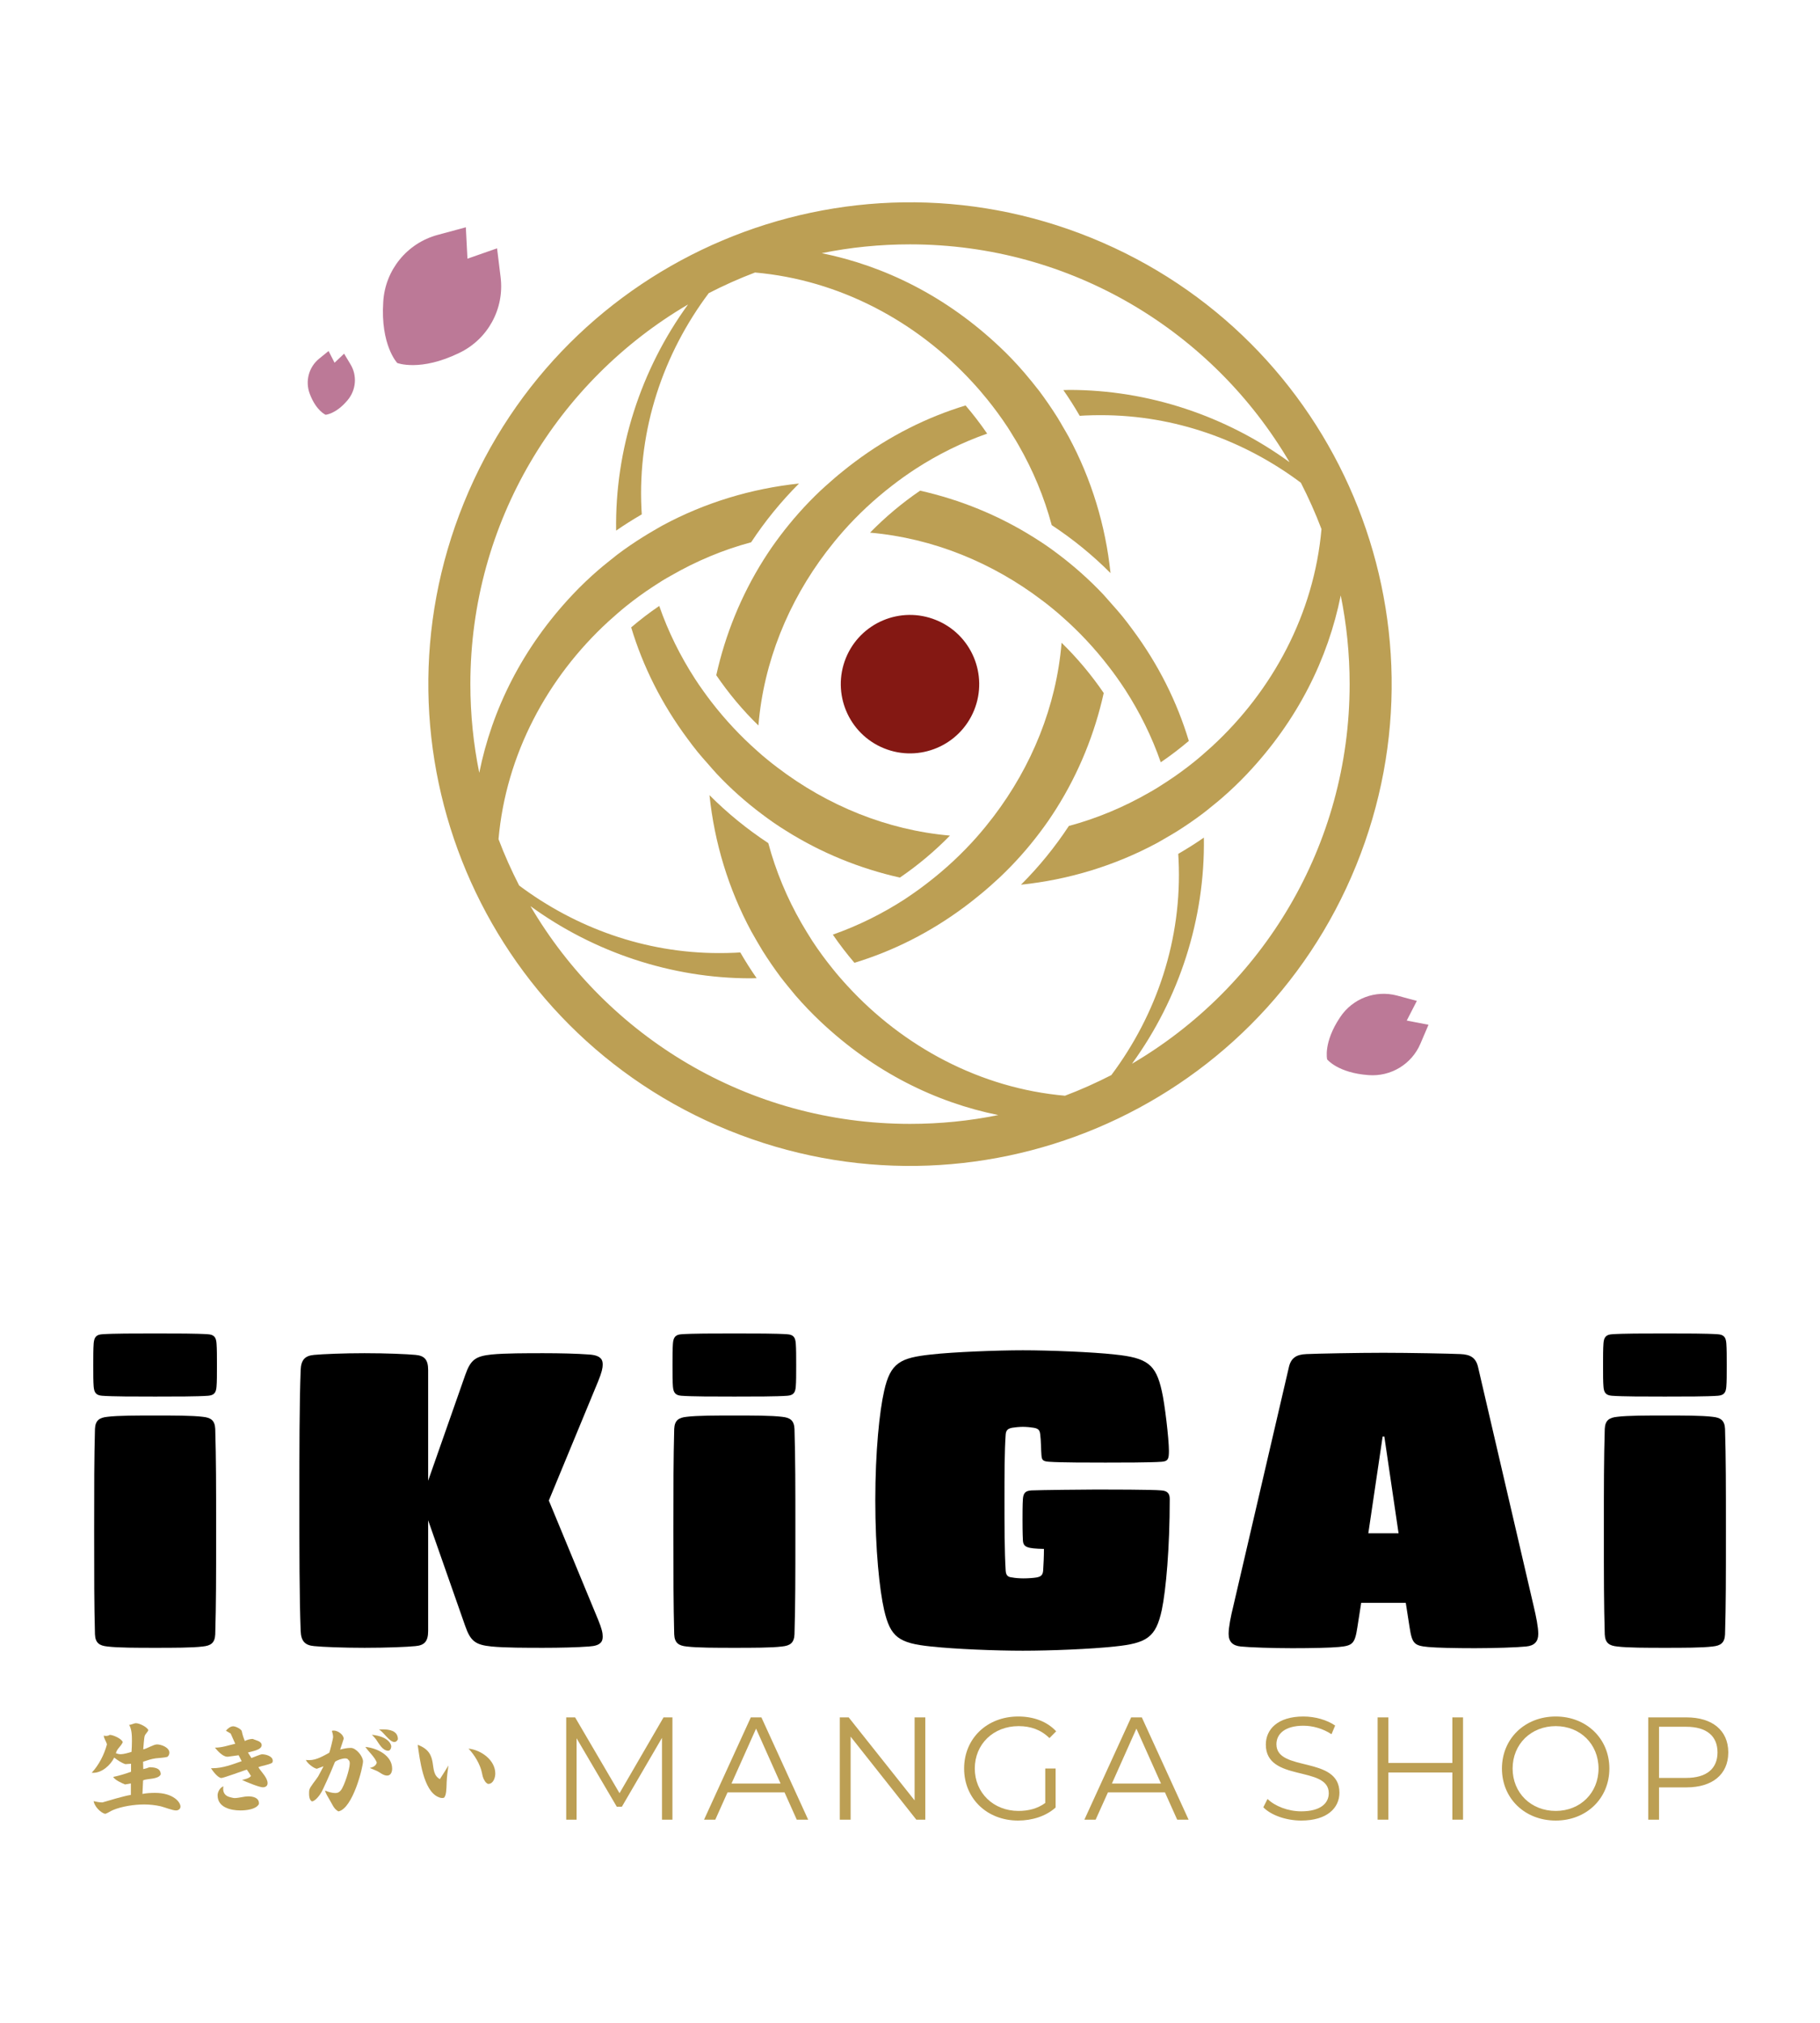 <?xml version="1.0" encoding="UTF-8"?>
<!DOCTYPE svg PUBLIC "-//W3C//DTD SVG 1.1//EN" "http://www.w3.org/Graphics/SVG/1.1/DTD/svg11.dtd">
<!-- Creator: CorelDRAW 2021.5 -->
<svg xmlns="http://www.w3.org/2000/svg" xml:space="preserve" width="225px" height="250px" version="1.1" style="shape-rendering:geometricPrecision; text-rendering:geometricPrecision; image-rendering:optimizeQuality; fill-rule:evenodd; clip-rule:evenodd"
viewBox="0 0 22500 25000"
 xmlns:xlink="http://www.w3.org/1999/xlink"
 xmlns:xodm="http://www.corel.com/coreldraw/odm/2003">
 <defs>
  <style type="text/css">
   <![CDATA[
    .fil0 {fill:none}
    .fil1 {fill:black;fill-rule:nonzero}
    .fil4 {fill:#841813;fill-rule:nonzero}
    .fil3 {fill:#BC7997;fill-rule:nonzero}
    .fil2 {fill:#BC9F54;fill-rule:nonzero}
   ]]>
  </style>
 </defs>
 <g id="Plan_x0020_1">
  <rect class="fil0" width="22500" height="25000"/>
  <g id="_2364622801040">
   <path class="fil1" d="M2505 17510c104,10 151,46 156,150 11,385 11,687 11,1259 0,593 0,895 -11,1280 -5,104 -52,140 -156,150 -125,16 -369,16 -588,16 -213,0 -462,0 -587,-16 -104,-10 -151,-46 -156,-150 -10,-385 -10,-687 -10,-1280 0,-572 0,-874 10,-1259 5,-104 52,-140 156,-150 125,-16 374,-16 587,-16 219,0 463,0 588,16zm68 -1020c73,5 99,37 104,115 5,62 5,166 5,265 0,125 0,203 -5,265 -5,78 -31,109 -104,115 -135,10 -401,10 -656,10 -254,0 -519,0 -655,-10 -73,-6 -98,-37 -104,-115 -5,-62 -5,-140 -5,-265 0,-99 0,-203 5,-265 6,-78 31,-110 104,-115 136,-10 401,-10 655,-10 255,0 521,0 656,10z"/>
   <path class="fil1" d="M7451 20225c0,31 -5,57 -26,78 -26,26 -67,41 -146,46 -145,11 -358,16 -561,16 -203,0 -479,0 -640,-16 -197,-20 -260,-62 -327,-254l-458 -1306 0 1368c0,130 -47,177 -156,187 -104,11 -364,21 -630,21 -260,0 -520,-10 -624,-21 -109,-10 -161,-57 -166,-187 -16,-421 -16,-993 -16,-1612 0,-609 0,-1191 16,-1613 5,-130 57,-177 166,-187 104,-10 364,-21 624,-21 266,0 526,11 630,21 109,10 156,57 156,187l0 1368 458 -1305c67,-193 130,-234 327,-255 161,-16 437,-16 640,-16 203,0 416,5 561,16 79,5 120,21 146,47 21,20 26,47 26,78 0,41 -10,93 -57,208l-609 1472 609 1472c47,114 57,166 57,208z"/>
   <path class="fil1" d="M9666 17510c104,10 151,46 156,150 11,385 11,687 11,1259 0,593 0,895 -11,1280 -5,104 -52,140 -156,150 -124,16 -369,16 -587,16 -214,0 -463,0 -588,-16 -104,-10 -151,-46 -156,-150 -10,-385 -10,-687 -10,-1280 0,-572 0,-874 10,-1259 5,-104 52,-140 156,-150 125,-16 374,-16 588,-16 218,0 463,0 587,16zm68 -1020c73,5 99,37 104,115 5,62 5,166 5,265 0,125 0,203 -5,265 -5,78 -31,109 -104,115 -135,10 -400,10 -655,10 -255,0 -520,0 -656,-10 -72,-6 -98,-37 -104,-115 -5,-62 -5,-140 -5,-265 0,-99 0,-203 5,-265 6,-78 32,-110 104,-115 136,-10 401,-10 656,-10 255,0 520,0 655,10z"/>
   <path class="fil1" d="M14461 18524c0,608 -46,1123 -98,1373 -73,338 -182,411 -583,452 -296,32 -796,52 -1134,52 -338,0 -837,-20 -1134,-52 -400,-41 -504,-114 -582,-452 -57,-250 -109,-744 -109,-1352 0,-609 52,-1103 109,-1353 78,-353 203,-411 582,-452 276,-31 817,-52 1134,-52 318,0 859,21 1134,52 401,41 510,119 583,452 36,151 88,593 88,739 0,99 -10,130 -93,135 -136,10 -505,10 -692,10 -188,0 -557,0 -692,-10 -83,-5 -94,-21 -99,-83 -5,-57 -5,-182 -15,-255 -6,-52 -21,-73 -84,-83 -26,-5 -88,-11 -130,-11 -41,0 -104,6 -130,11 -52,10 -78,26 -83,83 -15,208 -15,510 -15,817 0,275 0,634 15,868 5,63 31,78 83,83 26,6 89,11 136,11 57,0 124,-5 161,-11 57,-10 78,-31 83,-83 5,-78 10,-177 10,-270 -208,-5 -254,-21 -260,-104 -5,-94 -5,-208 -5,-260 0,-57 0,-193 5,-255 6,-73 32,-99 104,-104 104,-5 676,-11 806,-11 131,0 697,0 802,11 72,5 103,36 103,104z"/>
   <path class="fil1" d="M16916 18950l374 0 -176 -1196 -21 0 -177 1196zm2101 1243c0,94 -46,146 -151,156 -103,11 -395,21 -634,21 -239,0 -473,-5 -577,-15 -172,-16 -198,-42 -229,-245l-47 -301 -551 0 -47 301c-31,203 -57,229 -229,245 -104,10 -338,15 -577,15 -240,0 -531,-10 -635,-21 -104,-10 -151,-62 -151,-156 0,-83 26,-213 58,-343l686 -2949c26,-120 94,-161 218,-166 125,-6 640,-16 952,-16 312,0 827,10 952,16 125,5 193,46 219,166l686 2949c31,130 57,260 57,343z"/>
   <path class="fil1" d="M21170 17510c104,10 151,46 156,150 11,385 11,687 11,1259 0,593 0,895 -11,1280 -5,104 -52,140 -156,150 -125,16 -369,16 -588,16 -213,0 -463,0 -587,-16 -104,-10 -151,-46 -156,-150 -11,-385 -11,-687 -11,-1280 0,-572 0,-874 11,-1259 5,-104 52,-140 156,-150 124,-16 374,-16 587,-16 219,0 463,0 588,16zm68 -1020c73,5 99,37 104,115 5,62 5,166 5,265 0,125 0,203 -5,265 -5,78 -31,109 -104,115 -135,10 -401,10 -656,10 -254,0 -520,0 -655,-10 -73,-6 -99,-37 -104,-115 -5,-62 -5,-140 -5,-265 0,-99 0,-203 5,-265 5,-78 31,-110 104,-115 135,-10 401,-10 655,-10 255,0 521,0 656,10z"/>
   <polygon class="fil2" points="8313,21225 8313,22489 8184,22489 8184,21478 7688,22329 7625,22329 7128,21483 7128,22489 7000,22489 7000,21225 7110,21225 7659,22162 8203,21225 "/>
   <path class="fil2" d="M9650 22043l-303 -679 -304 679 607 0zm49 109l-705 0 -151 337 -139 0 578 -1264 131 0 578 1264 -141 0 -151 -337z"/>
   <polygon class="fil2" points="11439,21225 11439,22489 11328,22489 10516,21463 10516,22489 10382,22489 10382,21225 10492,21225 11307,22251 11307,21225 "/>
   <path class="fil2" d="M12922 21857l128 0 0 482c-119,107 -289,161 -464,161 -385,0 -667,-273 -667,-643 0,-370 282,-643 669,-643 191,0 357,62 469,183l-83 84c-106,-104 -233,-148 -381,-148 -312,0 -542,222 -542,524 0,300 230,524 540,524 121,0 233,-27 331,-98l0 -426z"/>
   <path class="fil2" d="M14353 22043l-304 -679 -303 679 607 0zm49 109l-705 0 -152 337 -139 0 578 -1264 132 0 578 1264 -141 0 -151 -337z"/>
   <path class="fil2" d="M15618 22336l52 -103c90,88 251,153 417,153 237,0 340,-99 340,-224 0,-346 -778,-133 -778,-601 0,-186 144,-347 465,-347 143,0 291,42 392,112l-45 107c-108,-71 -235,-105 -347,-105 -231,0 -334,103 -334,229 0,347 779,138 779,598 0,186 -148,345 -472,345 -189,0 -375,-67 -469,-164z"/>
   <polygon class="fil2" points="18087,21225 18087,22489 17955,22489 17955,21906 17164,21906 17164,22489 17031,22489 17031,21225 17164,21225 17164,21788 17955,21788 17955,21225 "/>
   <path class="fil2" d="M19762 21857c0,-302 -226,-524 -529,-524 -305,0 -533,222 -533,524 0,302 228,524 533,524 303,0 529,-222 529,-524zm-1194 0c0,-368 282,-643 665,-643 379,0 663,273 663,643 0,370 -284,643 -663,643 -383,0 -665,-274 -665,-643z"/>
   <path class="fil2" d="M21233 21658c0,-202 -134,-317 -387,-317l-336 0 0 632 336 0c253,0 387,-116 387,-315zm133 -5l0 10c-2,267 -197,427 -516,427l-340 0 0 399 -133 0 0 -1264 473 0c319,0 514,161 516,428z"/>
   <path class="fil2" d="M1618 22041l-72 13c-44,-19 -122,-52 -147,-93 76,-16 149,-38 221,-64l0 -99 -70 5c-49,-16 -98,-50 -138,-81 -46,93 -150,188 -260,188 -7,0 -13,-1 -18,-1 90,-98 153,-221 188,-350 -8,-37 -39,-74 -39,-109 9,3 18,4 28,4 17,0 33,-4 46,-13 44,1 148,48 161,90 -23,54 -72,79 -85,137 18,7 39,12 60,12 35,0 99,-18 133,-29 3,-45 5,-90 5,-134 0,-63 -1,-146 -35,-200 30,0 58,-20 86,-20 42,0 135,46 152,85 -9,26 -34,43 -45,71 -9,27 -15,133 -18,167 47,-9 128,-61 170,-61 54,0 153,38 153,102 0,20 -8,39 -25,52 -47,12 -95,12 -144,18 -53,7 -106,25 -156,42l2 91c26,-5 52,-13 77,-23 63,1 139,10 139,89 -32,64 -164,48 -218,73l-8 168c51,-10 104,-13 156,-13 224,0 314,114 314,169 0,31 -27,48 -55,48 -44,0 -140,-39 -192,-52 -65,-14 -134,-22 -202,-22 -119,0 -276,23 -387,70 -29,11 -67,41 -97,46 -61,-18 -130,-94 -141,-157 34,8 72,16 109,16 1,0 154,-45 172,-50 60,-15 120,-34 180,-43l0 -142z"/>
   <path class="fil2" d="M2972 22375c-119,0 -282,-37 -282,-187 0,-42 30,-96 72,-111 -1,9 -3,20 -3,29 0,58 30,91 85,105 16,3 38,11 55,11 56,0 115,-21 173,-21 53,0 129,16 129,84 0,5 0,8 -1,13 -37,65 -159,77 -228,77zm-22 -682l-132 18 -8 0c-56,0 -121,-73 -153,-112 92,0 165,-29 251,-48 -19,-43 -38,-85 -56,-126l-59 -35c20,-26 56,-55 90,-55 34,0 101,37 106,60 9,46 21,81 38,122 25,-15 69,-26 98,-26 32,17 110,26 110,77 0,61 -125,77 -170,91l43 68c26,-8 111,-46 131,-46 47,0 133,23 133,80 0,5 -1,14 -4,20 -10,23 -141,43 -174,60 36,59 114,129 114,197 0,35 -26,51 -60,51 -42,0 -212,-69 -256,-91 31,-7 91,-20 111,-49 -17,-27 -33,-53 -52,-79 -46,15 -288,104 -314,104 -43,0 -108,-88 -129,-121l22 0c121,0 244,-46 358,-87l-38 -73z"/>
   <path class="fil2" d="M4919 21496c-9,18 -22,33 -44,33 -61,0 -131,-123 -191,-155 17,-1 33,-1 50,-1 78,0 185,17 185,120l0 3zm-82 86c0,22 -12,55 -38,55 -70,0 -116,-91 -151,-141 -16,-21 -33,-38 -50,-56 217,23 239,129 239,142zm-179 200c-30,-74 -97,-127 -141,-192 141,13 331,103 331,269 0,39 -16,85 -62,85 -50,0 -87,-40 -133,-60 -28,-12 -54,-22 -81,-34 36,-8 78,-26 86,-68zm-742 78c-43,-9 -117,-68 -135,-109 15,2 29,2 45,2 85,0 171,-51 244,-91 11,-22 48,-180 48,-191 0,-26 -7,-55 -15,-80 8,-2 17,-3 25,-3 48,0 121,50 121,101 0,4 -40,122 -44,134 44,-12 87,-21 133,-21 64,0 150,104 150,167 0,67 -124,580 -304,618 -59,-30 -80,-98 -113,-150 -20,-36 -43,-68 -53,-108 39,16 85,31 127,31 32,0 48,-10 69,-34 43,-53 110,-263 110,-331 0,-16 -2,-36 -17,-44 -7,-16 -25,-19 -40,-19 -37,0 -99,20 -126,43 -62,157 -154,352 -164,369 -20,37 -79,119 -122,119 -30,-19 -34,-64 -34,-94 0,-17 0,-37 4,-50 7,-36 83,-123 108,-164 24,-42 44,-84 67,-126l-84 31z"/>
   <path class="fil2" d="M6123 21919c0,52 -25,128 -86,128 -17,0 -41,-28 -47,-42 -20,-31 -25,-62 -32,-95 -21,-104 -92,-222 -166,-299 155,16 331,141 331,308zm-685 69c37,-56 71,-112 106,-169 -10,66 -19,138 -22,206 -3,99 -5,158 -31,192 -7,3 -16,4 -25,4 -17,0 -34,-5 -48,-12 -185,-79 -229,-469 -254,-645 281,103 119,338 274,424z"/>
   <path class="fil3" d="M4911 4486c0,0 283,111 766,-124 354,-169 560,-545 512,-935l-44 -358 -366 128 -20 -388 -348 94c-379,102 -650,435 -673,827 -36,536 173,756 173,756z"/>
   <path class="fil3" d="M4025 5126c0,0 127,-7 272,-180 106,-125 121,-305 35,-445l-78 -130 -118 112 -74 -145 -118 96c-127,104 -173,278 -115,432 79,211 196,260 196,260z"/>
   <path class="fil3" d="M16407 13093c0,0 133,167 510,194 276,22 535,-134 643,-388l100 -234 -269 -52 125 -243 -245 -66c-267,-71 -550,36 -703,267 -211,313 -161,522 -161,522z"/>
   <path class="fil2" d="M10217 6819c33,-43 66,-85 100,-127 35,-42 70,-84 106,-125 184,-208 388,-398 609,-568 45,-35 91,-69 137,-102 49,-35 98,-68 148,-101 276,-179 574,-327 887,-437 -83,-121 -172,-237 -267,-348 -474,144 -935,373 -1366,695 -52,39 -104,79 -155,121 -18,15 -36,29 -54,44 0,0 0,0 0,0 -32,27 -64,54 -95,82 -43,37 -85,75 -127,114 -184,174 -349,361 -497,557 -36,48 -71,96 -105,145 -34,49 -66,99 -98,149 -279,443 -474,927 -585,1427 153,224 327,433 521,621 65,-786 370,-1528 841,-2147z"/>
   <path class="fil2" d="M13994 13147c585,-805 905,-1792 889,-2795 -103,72 -209,138 -317,201 1,23 3,47 4,70 47,987 -272,1917 -831,2664 -186,95 -377,181 -573,255 -1047,-92 -1999,-605 -2689,-1357 -31,-34 -63,-69 -93,-104 -31,-36 -61,-71 -90,-108 -89,-110 -173,-224 -251,-343 -24,-37 -47,-75 -70,-112 -23,-37 -45,-74 -66,-111 -178,-310 -316,-641 -409,-987 -261,-172 -505,-370 -727,-593 61,585 234,1160 518,1686 22,40 45,79 68,119 23,39 46,79 70,118 70,111 144,219 223,325 30,40 62,78 93,117 32,39 63,77 95,115 95,109 196,215 303,316 663,626 1422,1000 2200,1158 -353,72 -717,109 -1091,109 -2001,0 -3748,-1081 -4692,-2691 785,571 1744,892 2721,892 25,0 50,-1 75,-2 -72,-103 -139,-209 -202,-318 -23,1 -47,3 -70,4 -65,3 -130,4 -194,4 -915,0 -1772,-313 -2470,-835 -95,-186 -181,-376 -255,-573 92,-1047 605,-1999 1357,-2689 35,-32 70,-63 106,-94 35,-31 71,-61 108,-91 109,-88 223,-171 341,-248 36,-24 73,-47 109,-70 37,-23 74,-44 112,-65 310,-179 643,-319 990,-412 172,-261 370,-504 592,-726 -586,62 -1160,234 -1687,518 -40,22 -78,45 -118,68 -39,23 -79,46 -118,71 -110,68 -218,142 -323,221 -40,31 -80,63 -119,95 -39,31 -78,63 -116,96 -109,94 -214,194 -315,301 -627,664 -1000,1426 -1157,2205 -72,-354 -110,-721 -110,-1096 0,-2001 1081,-3748 2691,-4692 -585,805 -905,1792 -889,2795 103,-72 209,-138 317,-201 -1,-23 -3,-46 -4,-70 -47,-987 272,-1917 832,-2664 185,-95 376,-181 572,-255 1047,92 1999,605 2689,1357 31,34 63,69 93,104 31,36 61,72 90,108 89,110 173,225 251,343 24,37 47,75 70,113 23,36 45,73 66,110 178,310 316,641 409,987 261,172 505,370 727,593 -61,-585 -234,-1160 -518,-1686 -22,-40 -45,-79 -68,-118 -23,-40 -46,-80 -70,-119 -70,-111 -144,-219 -223,-325 -30,-39 -62,-78 -93,-117 -32,-39 -63,-77 -95,-114 -95,-110 -195,-216 -303,-317 -663,-626 -1422,-1000 -2200,-1158 353,-72 717,-109 1091,-109 2001,0 3748,1082 4692,2692 -785,-572 -1744,-893 -2721,-893 -25,0 -50,1 -75,2 72,103 139,209 202,318 23,-1 47,-3 70,-4 65,-3 129,-4 194,-4 915,0 1772,313 2470,835 95,186 181,377 255,573 -92,1047 -605,1999 -1357,2689 -35,32 -70,63 -106,94 -35,31 -71,61 -108,91 -109,88 -223,171 -341,248 -36,24 -73,47 -109,70 -37,23 -74,44 -112,66 -310,178 -643,318 -990,411 -172,261 -369,504 -592,726 586,-61 1160,-234 1687,-518 39,-22 78,-45 118,-68 40,-23 79,-46 118,-70 110,-69 218,-143 323,-222 40,-31 80,-62 119,-95 39,-31 78,-63 116,-96 109,-94 214,-194 315,-301 627,-664 1000,-1425 1157,-2205 72,354 110,721 110,1096 0,2001 -1081,3748 -2691,4692zm-502 -10207c-3046,-1238 -6519,227 -7757,3274 -1238,3046 227,6518 3273,7756 3046,1238 6519,-227 7757,-3273 1238,-3046 -227,-6519 -3273,-7757z"/>
   <path class="fil2" d="M10756 6583c780,68 1516,372 2130,839 43,32 85,65 126,99 42,34 84,70 124,106 209,184 400,389 570,610 35,45 69,90 102,137 35,49 68,98 101,148 181,280 331,582 441,899 121,-82 236,-170 347,-264 -144,-478 -374,-944 -698,-1379 -40,-53 -78,-106 -121,-158 -39,-49 -83,-97 -125,-145 -39,-43 -75,-87 -115,-130 -174,-184 -361,-349 -557,-497 -49,-37 -98,-73 -149,-108 -49,-33 -98,-65 -149,-97 -437,-275 -914,-468 -1408,-579 -223,152 -430,326 -619,519z"/>
   <path class="fil4" d="M10457 8133c-177,438 33,937 471,1115 438,178 937,-33 1115,-471 177,-437 -33,-937 -471,-1114 -438,-178 -937,32 -1115,470z"/>
   <path class="fil2" d="M12962 10141c34,-49 66,-99 98,-149 279,-443 474,-927 585,-1427 -153,-224 -327,-432 -521,-621 -65,787 -371,1529 -841,2147 -33,43 -66,85 -100,127 -35,42 -70,84 -106,125 -184,208 -388,398 -609,568 -45,35 -91,69 -137,102 -49,35 -98,68 -147,101 -277,179 -575,327 -888,437 83,121 172,237 267,348 474,-144 935,-373 1366,-695 52,-39 104,-79 155,-121 50,-40 100,-82 149,-125 43,-38 85,-76 127,-115 184,-174 349,-360 497,-557 36,-47 71,-96 105,-145z"/>
   <path class="fil2" d="M11744 10327c-780,-68 -1516,-372 -2130,-839 -43,-32 -85,-65 -126,-99 -42,-34 -84,-69 -124,-106 -209,-184 -400,-389 -570,-609 -35,-46 -69,-91 -102,-138 -35,-48 -68,-98 -101,-148 -181,-280 -331,-582 -441,-899 -121,82 -236,170 -347,265 144,477 374,943 698,1378 40,53 78,106 121,158 39,49 83,97 125,145 39,43 75,88 115,130 174,185 361,350 557,497 49,37 99,73 149,108 49,34 98,65 149,97 437,275 914,468 1408,579 223,-152 430,-326 619,-519z"/>
  </g>
 </g>
</svg>
